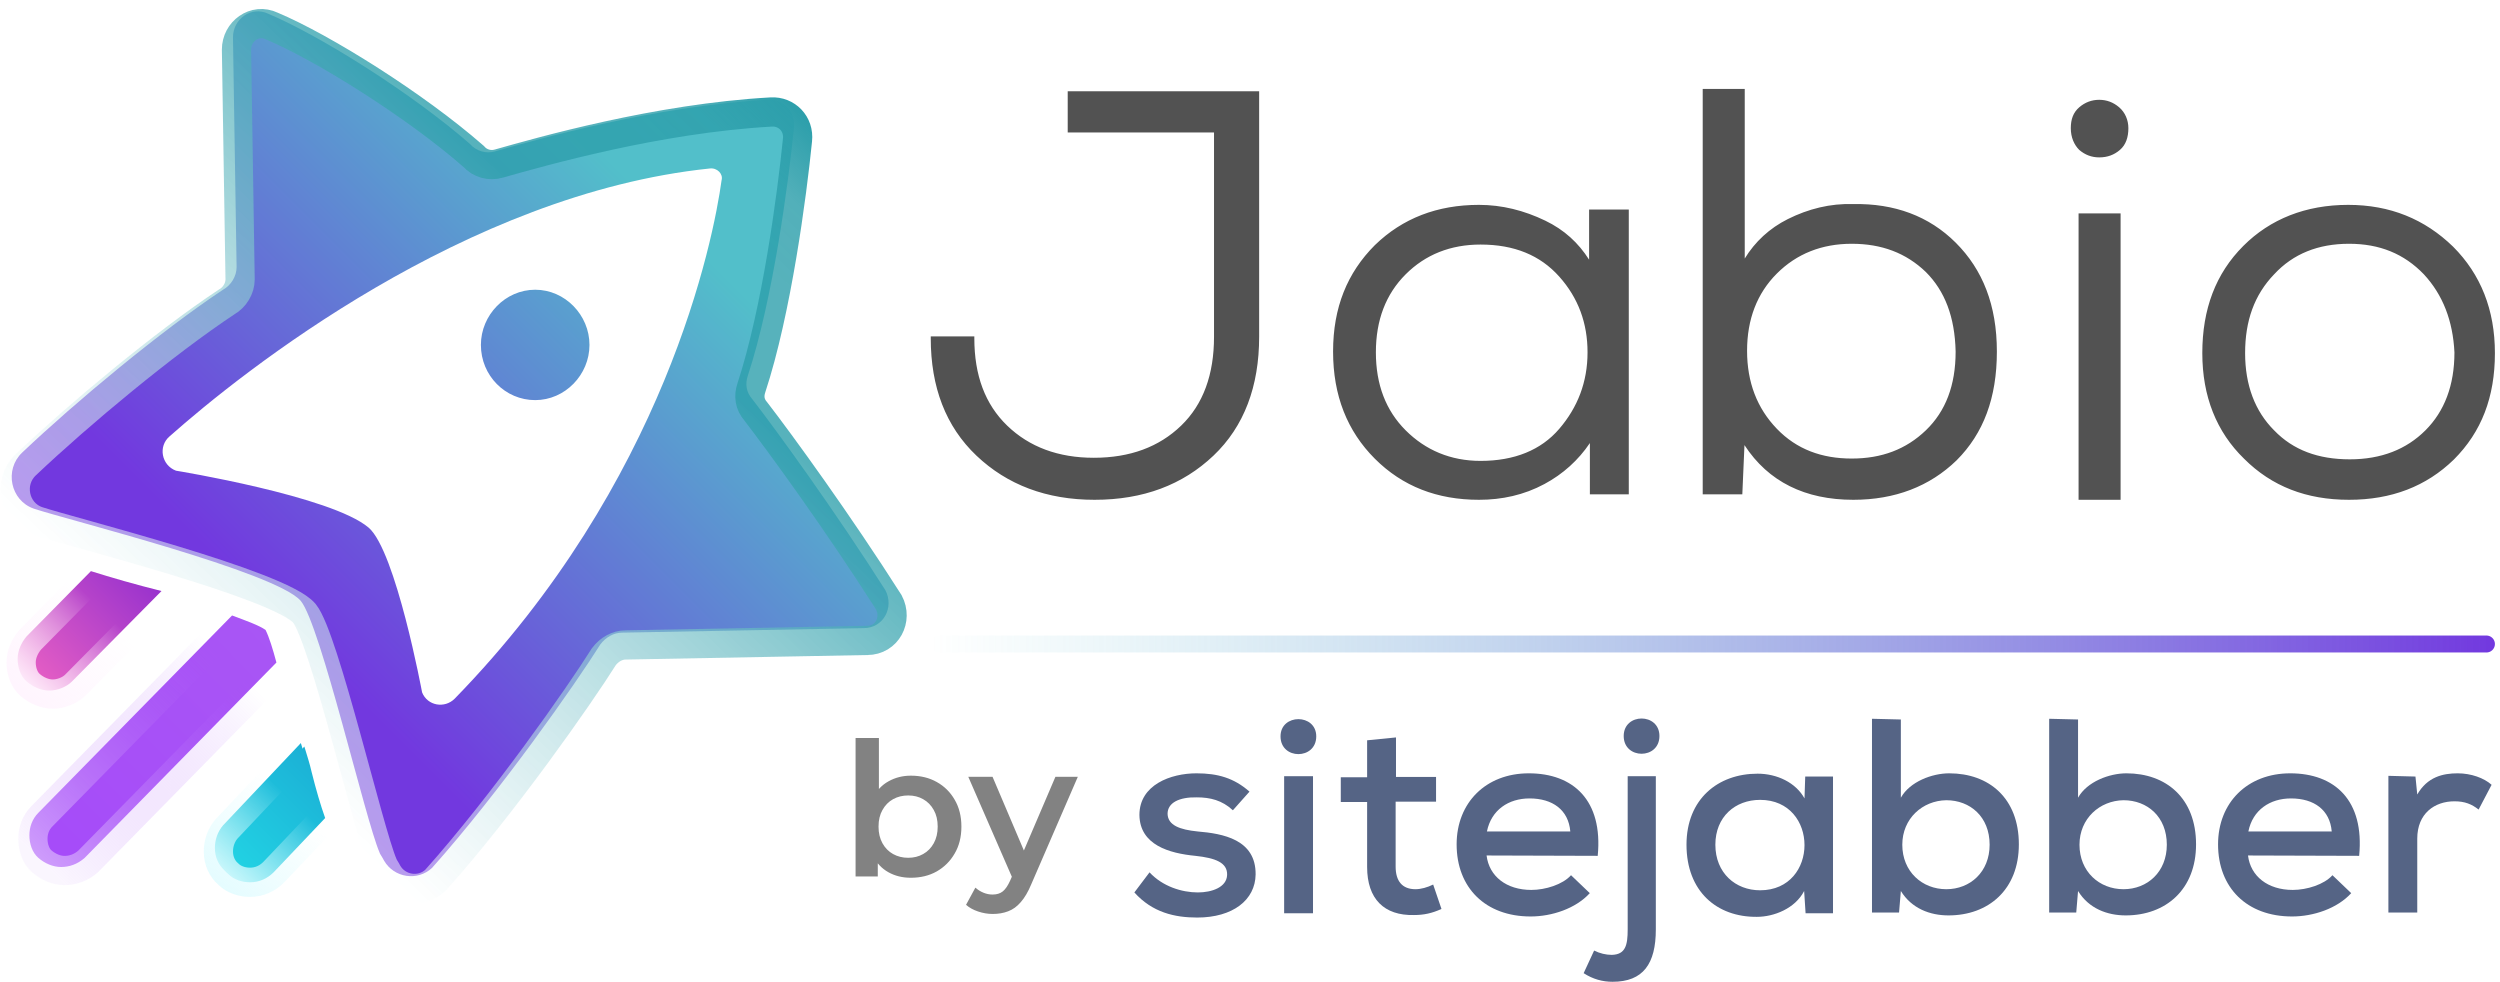 <svg width="247" height="97" viewBox="0 0 247 97" fill="none" xmlns="http://www.w3.org/2000/svg">
<path d="M85.328 62.059L61.459 62.506C60.654 62.506 59.85 62.953 59.313 63.669C56.9 67.513 49.39 78.24 42.685 85.749C41.255 87.09 38.931 86.733 37.947 85.034C37.769 84.677 37.5 84.319 37.5 84.23C36.07 80.922 31.69 61.791 29.723 59.377C27.309 56.517 6.569 51.332 3.351 50.259C1.027 49.455 0.401 46.415 2.189 44.716C7.463 39.71 15.956 32.648 22.035 28.625C22.839 28.178 23.376 27.284 23.376 26.39L23.018 3.683C23.018 1.895 24.806 0.554 26.505 1.359C31.6 3.505 40.719 9.226 46.44 14.232C47.066 14.947 48.049 15.216 48.943 14.947C53.055 13.785 64.588 10.477 75.852 9.852C77.371 9.762 78.623 11.014 78.444 12.623C77.908 17.987 76.388 29.519 73.885 37.118C73.617 37.922 73.706 38.727 74.332 39.442C76.746 42.571 82.467 50.438 87.473 58.305C88.367 60.003 87.294 62.059 85.328 62.059Z" fill="white"/>
<path d="M58.24 34.078C58.24 37.028 55.827 39.531 52.877 39.531C49.927 39.531 47.513 37.118 47.513 34.078C47.513 31.128 49.927 28.625 52.877 28.625C55.827 28.625 58.24 31.128 58.24 34.078ZM85.328 62.059L61.459 62.506C60.654 62.506 59.85 62.953 59.313 63.669C56.9 67.513 49.39 78.24 42.685 85.749C41.255 87.09 38.931 86.733 37.947 85.034C37.769 84.677 37.5 84.319 37.5 84.23C36.07 80.922 31.69 61.791 29.723 59.377C27.309 56.517 6.569 51.332 3.351 50.259C1.027 49.455 0.401 46.415 2.189 44.716C7.463 39.71 15.956 32.648 22.035 28.625C22.839 28.178 23.376 27.284 23.376 26.39L23.018 3.683C23.018 1.895 24.806 0.554 26.505 1.359C31.6 3.505 40.719 9.226 46.44 14.232C47.066 14.947 48.049 15.216 48.943 14.947C53.055 13.785 64.588 10.477 75.852 9.852C77.371 9.762 78.623 11.014 78.444 12.623C77.908 17.987 76.388 29.519 73.885 37.118C73.617 37.922 73.706 38.727 74.332 39.442C76.746 42.571 82.467 50.438 87.473 58.305C88.367 60.003 87.294 62.059 85.328 62.059ZM71.292 17.808C71.471 17.182 70.845 16.556 70.13 16.646C45.993 19.149 23.912 36.76 16.76 43.107C15.598 44.091 15.956 45.968 17.386 46.504C17.386 46.504 32.762 49.008 36.428 52.136C39.11 54.461 41.702 68.407 41.702 68.407C42.238 69.748 43.937 70.016 44.92 69.032C65.75 47.666 70.488 23.708 71.292 17.808Z" fill="url(#paint0_linear_757_4325)"/>
<path d="M30.439 75.916C30.26 75.111 29.992 74.307 29.724 73.413L22.035 81.548C21.499 82.174 21.23 82.978 21.23 83.783C21.23 84.677 21.588 85.482 22.214 86.018C22.75 86.555 23.555 86.823 24.36 86.823C25.253 86.823 26.058 86.465 26.684 85.839L31.78 80.475C31.333 79.224 30.886 77.704 30.439 75.916Z" fill="url(#paint1_linear_757_4325)"/>
<path d="M26.237 62.238C25.611 61.791 24.36 61.344 22.929 60.808L3.798 80.296C3.172 80.922 2.904 81.727 2.904 82.531C2.904 83.336 3.172 84.23 3.798 84.766C4.424 85.302 5.229 85.66 6.033 85.66C6.838 85.66 7.642 85.392 8.357 84.766L27.31 65.457C26.952 64.115 26.594 62.953 26.237 62.238Z" fill="url(#paint2_linear_757_4325)"/>
<path d="M8.983 56.428L2.636 62.864C2.099 63.49 1.742 64.295 1.742 65.099C1.742 65.904 2.01 66.798 2.636 67.334C3.261 67.871 4.066 68.228 4.871 68.228C5.675 68.228 6.569 67.871 7.106 67.334L15.956 58.394C13.453 57.769 10.95 57.053 8.983 56.428Z" fill="url(#paint3_linear_757_4325)"/>
<path d="M30.785 76.262C30.607 75.458 30.338 74.653 30.07 73.759L22.382 81.894C21.845 82.52 21.577 83.325 21.577 84.129C21.577 85.023 21.935 85.828 22.561 86.365C23.097 86.901 23.902 87.169 24.706 87.169C25.6 87.169 26.405 86.811 27.031 86.186L32.126 80.822C31.679 79.57 31.232 78.05 30.785 76.262Z" fill="url(#paint4_linear_757_4325)" stroke="url(#paint5_linear_757_4325)" stroke-width="2.888"/>
<path d="M9.33 56.774L2.982 63.211C2.446 63.837 2.088 64.641 2.088 65.446C2.088 66.25 2.357 67.144 2.982 67.681C3.608 68.217 4.413 68.575 5.217 68.575C6.022 68.575 6.916 68.217 7.452 67.681L16.303 58.741C13.8 58.115 11.297 57.4 9.33 56.774Z" stroke="url(#paint6_linear_757_4325)" stroke-width="2.888"/>
<path d="M26.584 62.585C25.958 62.138 24.706 61.691 23.276 61.154L4.145 80.643C3.519 81.269 3.251 82.073 3.251 82.878C3.251 83.682 3.519 84.576 4.145 85.113C4.771 85.649 5.575 86.007 6.38 86.007C7.184 86.007 7.989 85.738 8.704 85.113L27.656 65.803C27.299 64.462 26.941 63.3 26.584 62.585Z" stroke="url(#paint7_linear_757_4325)" stroke-opacity="0.5" stroke-width="2.888"/>
<g filter="url(#filter0_ii_757_4325)">
<path d="M85.674 62.406L61.805 62.853C61.001 62.853 60.196 63.3 59.66 64.015C57.246 67.859 49.737 78.587 43.032 86.096C41.602 87.437 39.277 87.079 38.294 85.381C38.115 85.023 37.847 84.666 37.847 84.576C36.417 81.269 32.036 62.138 30.07 59.724C27.656 56.864 6.916 51.678 3.698 50.606C1.373 49.801 0.748 46.762 2.535 45.063C7.81 40.057 16.302 32.995 22.381 28.972C23.186 28.525 23.722 27.631 23.722 26.737L23.365 4.03C23.365 2.242 25.153 0.901 26.851 1.706C31.947 3.851 41.065 9.573 46.787 14.579C47.413 15.294 48.396 15.562 49.29 15.294C53.402 14.132 64.934 10.824 76.198 10.198C77.718 10.109 78.969 11.361 78.791 12.97C78.254 18.334 76.735 29.866 74.231 37.464C73.963 38.269 74.053 39.074 74.678 39.789C77.092 42.918 82.814 50.785 87.82 58.651C88.714 60.35 87.641 62.406 85.674 62.406Z" stroke="url(#paint8_linear_757_4325)" stroke-width="2.888"/>
</g>
<path d="M124.212 33.273C124.212 38.116 122.751 42.037 119.752 44.882C116.754 47.727 112.91 49.188 108.143 49.188C103.453 49.188 99.609 47.727 96.61 44.882C93.612 42.037 92.151 38.193 92.151 33.426H96.072C96.072 37.117 97.148 40.038 99.378 42.191C101.608 44.344 104.529 45.42 108.066 45.42C111.679 45.42 114.601 44.344 116.831 42.191C119.06 40.038 120.137 37.04 120.137 33.273V12.898H105.682V9.208H124.212V33.273Z" fill="#525252"/>
<path d="M157.195 20.894H160.732V48.649H157.272V43.114C156.119 45.036 154.504 46.574 152.505 47.65C150.506 48.726 148.353 49.188 146.124 49.188C142.049 49.188 138.666 47.881 135.975 45.19C133.284 42.499 131.9 39.039 131.9 34.733C131.9 30.428 133.284 27.045 135.975 24.354C138.666 21.74 142.049 20.433 146.124 20.433C148.353 20.433 150.506 20.971 152.582 21.97C154.658 22.97 156.119 24.431 157.195 26.353V20.894ZM146.278 23.969C143.279 23.969 140.742 24.969 138.743 26.968C136.744 28.967 135.744 31.581 135.744 34.81C135.744 38.039 136.744 40.653 138.743 42.652C140.742 44.651 143.279 45.728 146.278 45.728C149.66 45.728 152.351 44.651 154.197 42.499C156.042 40.346 157.041 37.809 157.041 34.81C157.041 31.889 156.119 29.351 154.197 27.199C152.275 25.046 149.66 23.969 146.278 23.969Z" fill="#525252"/>
<path d="M172.188 8.977V26.276C173.187 24.354 174.725 22.816 176.724 21.817C178.723 20.817 180.876 20.279 183.105 20.356C187.103 20.279 190.486 21.509 193.1 24.123C195.714 26.737 197.098 30.197 197.098 34.733C197.098 39.27 195.791 42.729 193.177 45.343C190.563 47.881 187.18 49.188 183.105 49.188C178.185 49.188 174.494 47.266 172.188 43.344L171.957 48.649H168.42V8.977H172.188ZM190.409 26.737C188.41 24.815 185.95 23.892 182.952 23.892C179.953 23.892 177.416 24.892 175.417 26.891C173.418 28.89 172.418 31.504 172.418 34.656C172.418 37.809 173.418 40.423 175.417 42.499C177.416 44.575 179.953 45.497 182.952 45.497C185.95 45.497 188.41 44.575 190.409 42.652C192.408 40.73 193.408 38.116 193.408 34.733C193.331 31.273 192.331 28.659 190.409 26.737Z" fill="#525252"/>
<path d="M204.787 12.667C204.787 11.822 205.018 11.207 205.556 10.745C206.094 10.284 206.709 10.053 207.401 10.053C208.093 10.053 208.708 10.284 209.246 10.745C209.784 11.207 210.092 11.899 210.092 12.667C210.092 13.513 209.861 14.205 209.323 14.666C208.785 15.128 208.17 15.358 207.401 15.358C206.709 15.358 206.094 15.128 205.556 14.666C205.094 14.205 204.787 13.513 204.787 12.667ZM209.323 21.278V49.188H205.556V21.278H209.323Z" fill="#525252"/>
<path d="M232.004 20.433C236.079 20.433 239.462 21.817 242.23 24.508C244.921 27.199 246.305 30.658 246.305 34.887C246.305 39.193 244.997 42.575 242.307 45.267C239.616 47.881 236.233 49.188 232.081 49.188C227.929 49.188 224.546 47.88 221.855 45.19C219.164 42.575 217.78 39.116 217.78 34.887C217.78 30.581 219.087 27.122 221.778 24.431C224.392 21.817 227.852 20.433 232.004 20.433ZM239.616 26.968C237.617 24.892 235.156 23.892 232.081 23.892C229.005 23.892 226.468 24.892 224.546 26.968C222.547 29.044 221.625 31.658 221.625 34.887C221.625 38.116 222.624 40.73 224.546 42.652C226.468 44.651 229.005 45.574 232.158 45.574C235.31 45.574 237.847 44.575 239.769 42.652C241.691 40.73 242.691 38.116 242.691 34.81C242.537 31.658 241.538 29.044 239.616 26.968Z" fill="#525252"/>
<path fill-rule="evenodd" clip-rule="evenodd" d="M168.228 8.785H172.38V25.544C173.392 23.885 174.83 22.549 176.638 21.645C178.66 20.634 180.843 20.086 183.107 20.163C187.147 20.087 190.581 21.332 193.236 23.987C195.892 26.643 197.291 30.154 197.291 34.733C197.291 39.31 195.97 42.822 193.313 45.479L193.311 45.481C190.657 48.057 187.225 49.38 183.105 49.38C178.354 49.38 174.714 47.604 172.353 43.976L172.141 48.842H168.228V8.785ZM168.613 9.169V48.457H171.773L172.024 42.687L172.353 43.247C174.621 47.102 178.243 48.995 183.105 48.995C187.135 48.995 190.468 47.704 193.042 45.206C195.613 42.635 196.906 39.229 196.906 34.733C196.906 30.24 195.537 26.832 192.964 24.259C190.392 21.687 187.062 20.472 183.109 20.548L183.099 20.548C180.905 20.473 178.784 21.002 176.81 21.988C174.847 22.97 173.339 24.478 172.358 26.365L171.995 26.276V9.169H168.613ZM105.49 9.015H124.404V33.273C124.404 38.157 122.929 42.133 119.885 45.022C116.846 47.904 112.952 49.38 108.143 49.38C103.409 49.38 99.516 47.904 96.478 45.022C93.434 42.134 91.959 38.235 91.959 33.426V33.234H96.264V33.426C96.264 37.077 97.327 39.944 99.511 42.053C101.7 44.166 104.571 45.228 108.066 45.228C111.638 45.228 114.509 44.165 116.697 42.053C118.88 39.945 119.945 37.002 119.945 33.273V13.09H105.49V9.015ZM105.875 9.4V12.706H120.329V33.273C120.329 37.078 119.241 40.131 116.964 42.329C114.693 44.522 111.72 45.612 108.066 45.612C104.488 45.612 101.515 44.522 99.244 42.329C97.008 40.17 95.918 37.259 95.881 33.618H92.344C92.382 38.254 93.829 41.979 96.742 44.743C99.701 47.55 103.496 48.995 108.143 48.995C112.867 48.995 116.662 47.549 119.62 44.743C122.572 41.942 124.019 38.076 124.019 33.273V9.4H105.875ZM207.401 10.245C206.756 10.245 206.185 10.459 205.681 10.891C205.196 11.306 204.979 11.861 204.979 12.667C204.979 13.462 205.266 14.102 205.686 14.525C206.189 14.954 206.758 15.166 207.401 15.166C208.125 15.166 208.696 14.951 209.198 14.52C209.679 14.108 209.9 13.48 209.9 12.667C209.9 11.95 209.613 11.313 209.121 10.891C208.617 10.459 208.046 10.245 207.401 10.245ZM205.431 10.599C206.003 10.109 206.662 9.861 207.401 9.861C208.14 9.861 208.799 10.109 209.371 10.599C209.955 11.1 210.284 11.847 210.284 12.667C210.284 13.546 210.044 14.302 209.448 14.812C208.874 15.304 208.214 15.55 207.401 15.55C206.662 15.55 206.003 15.303 205.431 14.812L205.425 14.807L205.42 14.802C204.92 14.303 204.595 13.561 204.595 12.667C204.595 11.782 204.839 11.107 205.431 10.599ZM232.004 20.625C227.898 20.625 224.489 21.992 221.914 24.567C219.265 27.216 217.973 30.624 217.973 34.887C217.973 39.07 219.34 42.478 221.989 45.052L221.991 45.054C224.642 47.705 227.974 48.995 232.081 48.995C236.187 48.995 239.52 47.705 242.172 45.13C244.821 42.479 246.112 39.148 246.112 34.887C246.112 30.705 244.746 27.296 242.095 24.645C239.364 21.99 236.03 20.625 232.004 20.625ZM221.642 24.295C224.296 21.641 227.806 20.241 232.004 20.241C236.128 20.241 239.559 21.643 242.364 24.37L242.366 24.372C245.096 27.102 246.497 30.612 246.497 34.887C246.497 39.236 245.174 42.671 242.442 45.402L242.44 45.404C239.71 48.057 236.277 49.38 232.081 49.38C227.885 49.38 224.451 48.057 221.72 45.327C218.988 42.672 217.588 39.161 217.588 34.887C217.588 30.539 218.91 27.027 221.642 24.295ZM146.124 20.625C142.095 20.625 138.762 21.915 136.11 24.491C133.459 27.143 132.092 30.475 132.092 34.733C132.092 38.993 133.46 42.402 136.111 45.054C138.762 47.705 142.094 48.995 146.124 48.995C148.326 48.995 150.447 48.54 152.414 47.481C154.383 46.42 155.972 44.907 157.107 43.015L157.464 42.42V48.457H160.54V21.086H157.387V27.09L157.027 26.447C155.969 24.556 154.536 23.125 152.499 22.144C150.446 21.155 148.321 20.625 146.124 20.625ZM135.841 24.216C138.571 21.564 142.004 20.241 146.124 20.241C148.385 20.241 150.567 20.787 152.665 21.797C154.557 22.708 155.947 23.996 157.003 25.656V20.702H160.924V48.842H157.08V43.774C155.941 45.466 154.427 46.833 152.596 47.819C150.566 48.913 148.381 49.38 146.124 49.38C142.003 49.38 138.57 48.056 135.839 45.325C133.108 42.595 131.708 39.084 131.708 34.733C131.708 30.381 133.109 26.948 135.839 24.218L135.841 24.216ZM205.363 21.086H209.515V49.38H205.363V21.086ZM205.748 21.471V48.995H209.131V21.471H205.748ZM224.406 26.836C226.37 24.716 228.961 23.7 232.081 23.7C235.204 23.7 237.716 24.718 239.754 26.835L239.757 26.837C241.714 28.951 242.727 31.611 242.883 34.801L242.883 34.81C242.883 38.157 241.87 40.824 239.905 42.788C237.943 44.751 235.354 45.766 232.158 45.766C228.966 45.766 226.374 44.831 224.409 42.787C222.446 40.823 221.432 38.157 221.432 34.887C221.432 31.618 222.368 28.954 224.406 26.836ZM232.081 24.085C229.051 24.085 226.568 25.067 224.687 27.099L224.685 27.101C222.726 29.135 221.817 31.698 221.817 34.887C221.817 38.074 222.802 40.636 224.682 42.517L224.685 42.519C226.563 44.473 229.046 45.382 232.158 45.382C235.266 45.382 237.752 44.398 239.633 42.517C241.512 40.638 242.498 38.078 242.499 34.815C242.346 31.703 241.361 29.136 239.476 27.1C237.516 25.066 235.108 24.085 232.081 24.085ZM175.281 26.755C177.319 24.717 179.906 23.7 182.952 23.7C185.994 23.7 188.504 24.638 190.543 26.599L190.545 26.601C192.51 28.567 193.522 31.232 193.6 34.729L193.6 34.733C193.6 38.157 192.587 40.825 190.543 42.791C188.504 44.751 185.994 45.689 182.952 45.689C179.91 45.689 177.319 44.751 175.278 42.632C173.242 40.517 172.226 37.853 172.226 34.656C172.226 31.46 173.241 28.795 175.281 26.755ZM182.952 24.085C180 24.085 177.513 25.067 175.553 27.027C173.595 28.985 172.611 31.548 172.611 34.656C172.611 37.764 173.594 40.329 175.555 42.365C177.512 44.398 179.996 45.305 182.952 45.305C185.906 45.305 188.317 44.398 190.276 42.514C192.229 40.636 193.215 38.077 193.216 34.735C193.139 31.314 192.153 28.753 190.275 26.875C188.316 24.991 185.905 24.085 182.952 24.085ZM138.607 26.832C140.645 24.794 143.232 23.777 146.278 23.777C149.706 23.777 152.376 24.87 154.34 27.07C156.295 29.26 157.234 31.844 157.234 34.81C157.234 37.856 156.217 40.437 154.343 42.624C152.453 44.828 149.703 45.92 146.278 45.92C143.229 45.92 140.642 44.824 138.607 42.788C136.567 40.748 135.552 38.082 135.552 34.81C135.552 31.538 136.567 28.872 138.607 26.832ZM146.278 24.162C143.326 24.162 140.839 25.144 138.879 27.104C136.921 29.062 135.937 31.624 135.937 34.81C135.937 37.996 136.921 40.559 138.879 42.517C140.841 44.479 143.33 45.536 146.278 45.536C149.618 45.536 152.25 44.474 154.051 42.373C155.867 40.255 156.849 37.761 156.849 34.81C156.849 31.933 155.942 29.442 154.053 27.327C152.174 25.221 149.615 24.162 146.278 24.162Z" fill="#525252"/>
<line x1="245.659" y1="63.628" x2="92.797" y2="63.628" stroke="url(#paint9_linear_757_4325)" stroke-width="1.676" stroke-linecap="round"/>
<path d="M89.989 86.722C89.153 86.722 88.409 86.537 87.758 86.168C87.106 85.8 86.59 85.247 86.209 84.509C85.84 83.759 85.656 82.813 85.656 81.67C85.656 80.514 85.847 79.568 86.228 78.83C86.621 78.093 87.143 77.546 87.795 77.189C88.459 76.82 89.19 76.636 89.989 76.636C90.96 76.636 91.814 76.845 92.552 77.263C93.302 77.681 93.892 78.265 94.322 79.015C94.764 79.764 94.986 80.649 94.986 81.67C94.986 82.69 94.764 83.575 94.322 84.325C93.892 85.075 93.302 85.665 92.552 86.095C91.814 86.513 90.96 86.722 89.989 86.722ZM84.531 86.593V72.912H86.836V79.033L86.652 81.651L86.725 84.269V86.593H84.531ZM89.731 84.749C90.284 84.749 90.776 84.626 91.206 84.38C91.648 84.134 91.999 83.778 92.257 83.311C92.515 82.844 92.644 82.297 92.644 81.67C92.644 81.031 92.515 80.484 92.257 80.029C91.999 79.562 91.648 79.205 91.206 78.959C90.776 78.713 90.284 78.591 89.731 78.591C89.178 78.591 88.68 78.713 88.237 78.959C87.795 79.205 87.445 79.562 87.186 80.029C86.928 80.484 86.799 81.031 86.799 81.67C86.799 82.297 86.928 82.844 87.186 83.311C87.445 83.778 87.795 84.134 88.237 84.38C88.68 84.626 89.178 84.749 89.731 84.749Z" fill="#828282"/>
<path d="M98.081 90.299C97.602 90.299 97.123 90.219 96.643 90.059C96.164 89.899 95.764 89.678 95.445 89.395L96.367 87.699C96.6 87.908 96.864 88.074 97.159 88.197C97.454 88.32 97.756 88.381 98.063 88.381C98.481 88.381 98.819 88.277 99.077 88.068C99.335 87.859 99.575 87.508 99.796 87.017L100.368 85.726L100.552 85.45L104.276 76.747H106.489L101.88 87.385C101.572 88.123 101.228 88.707 100.847 89.137C100.478 89.567 100.06 89.868 99.593 90.04C99.138 90.213 98.634 90.299 98.081 90.299ZM100.109 86.943L95.666 76.747H98.063L101.677 85.247L100.109 86.943Z" fill="#828282"/>
<path d="M121.809 80.055C120.74 79.062 119.563 78.779 118.244 78.779C116.497 78.743 115.356 79.311 115.356 80.409C115.391 81.544 116.568 81.969 118.315 82.147C120.811 82.359 124.091 82.926 124.055 86.4C124.02 88.918 121.809 90.654 118.279 90.654C116.069 90.654 113.858 90.158 112.076 88.173L113.573 86.188C114.857 87.57 116.746 88.173 118.351 88.173C119.706 88.173 121.203 87.677 121.239 86.436C121.274 85.231 120.098 84.77 118.101 84.557C115.534 84.309 112.61 83.494 112.575 80.516C112.575 77.538 115.677 76.404 118.208 76.404C120.312 76.404 121.916 76.864 123.449 78.212L121.809 80.055Z" fill="#556485"/>
<path d="M130.046 72.752C130.046 75.092 126.516 75.092 126.516 72.752C126.516 70.484 130.046 70.484 130.046 72.752ZM126.873 76.687V90.229H129.725V76.687H126.873Z" fill="#556485"/>
<path d="M137.924 72.858V76.758H141.882V79.204H137.889V85.621C137.889 87.038 138.53 87.854 139.85 87.854C140.384 87.854 141.026 87.677 141.597 87.393L142.417 89.804C141.49 90.229 140.67 90.406 139.707 90.406C136.748 90.477 135.072 88.811 135.072 85.656V79.239H132.469V76.793H135.072V73.142L137.924 72.858Z" fill="#556485"/>
<path d="M146.874 84.522C147.123 86.578 148.835 87.925 151.295 87.925C152.685 87.925 154.397 87.393 155.217 86.471L157.071 88.244C155.68 89.768 153.327 90.548 151.224 90.548C146.767 90.548 143.915 87.712 143.915 83.423C143.915 79.311 146.803 76.404 151.045 76.404C155.431 76.404 158.39 79.062 157.855 84.557L146.874 84.522ZM155.146 82.147C154.967 80.019 153.398 78.885 151.117 78.885C149.049 78.885 147.337 80.019 146.909 82.147H155.146Z" fill="#556485"/>
<path d="M163.596 76.687V91.824C163.596 95.228 162.348 97 159.317 97C158.355 97 157.392 96.752 156.465 96.149L157.499 93.916C158.069 94.2 158.675 94.341 159.246 94.341C160.601 94.306 160.815 93.384 160.815 91.824V76.687H163.596ZM160.422 72.717C160.422 75.056 163.952 75.056 163.952 72.717C163.952 70.412 160.422 70.412 160.422 72.717Z" fill="#556485"/>
<path d="M178.356 76.723H181.101C181.101 81.225 181.101 85.727 181.101 90.229H178.392L178.249 88.031C177.358 89.768 175.254 90.584 173.578 90.584C169.621 90.619 166.626 88.067 166.626 83.458C166.626 78.956 169.728 76.439 173.65 76.439C175.575 76.439 177.429 77.325 178.285 78.885L178.356 76.723ZM169.478 83.458C169.478 86.259 171.475 87.96 173.899 87.96C179.747 87.96 179.747 79.027 173.899 79.027C171.439 79.027 169.478 80.693 169.478 83.458Z" fill="#556485"/>
<path d="M187.804 71.086V78.814C188.696 77.219 190.906 76.404 192.582 76.404C196.504 76.404 199.463 78.85 199.463 83.423C199.463 87.889 196.468 90.442 192.511 90.442C190.692 90.442 188.874 89.768 187.804 88.031L187.626 90.158H184.952V71.015L187.804 71.086ZM187.947 83.458C187.947 86.117 189.908 87.854 192.297 87.854C194.65 87.854 196.575 86.152 196.575 83.458C196.575 80.693 194.65 79.062 192.297 79.062C189.944 79.098 187.947 80.87 187.947 83.458Z" fill="#556485"/>
<path d="M205.311 71.086V78.814C206.202 77.219 208.413 76.404 210.088 76.404C214.01 76.404 216.97 78.85 216.97 83.423C216.97 87.889 213.975 90.442 210.017 90.442C208.199 90.442 206.38 89.768 205.311 88.031L205.133 90.158H202.458V71.015L205.311 71.086ZM205.453 83.458C205.453 86.117 207.414 87.854 209.803 87.854C212.156 87.854 214.082 86.152 214.082 83.458C214.082 80.693 212.156 79.062 209.803 79.062C207.45 79.098 205.453 80.87 205.453 83.458Z" fill="#556485"/>
<path d="M222.103 84.522C222.353 86.578 224.064 87.925 226.524 87.925C227.915 87.925 229.626 87.393 230.446 86.471L232.3 88.244C230.91 89.768 228.557 90.548 226.453 90.548C221.996 90.548 219.144 87.712 219.144 83.423C219.144 79.311 222.032 76.404 226.275 76.404C230.66 76.404 233.62 79.062 233.085 84.557L222.103 84.522ZM230.375 82.147C230.197 80.019 228.628 78.885 226.346 78.885C224.278 78.885 222.567 80.019 222.139 82.147H230.375Z" fill="#556485"/>
<path d="M238.647 76.723L238.825 78.495C239.824 76.758 241.357 76.404 242.819 76.404C244.138 76.404 245.421 76.864 246.17 77.538L244.887 79.984C244.209 79.452 243.532 79.169 242.498 79.169C240.537 79.169 238.825 80.374 238.825 82.856V90.158H235.973V76.652L238.647 76.723Z" fill="#556485"/>
<defs>
<filter id="filter0_ii_757_4325" x="0.06" y="0.011" width="89.515" height="88.924" filterUnits="userSpaceOnUse" color-interpolation-filters="sRGB">
<feFlood flood-opacity="0" result="BackgroundImageFix"/>
<feBlend mode="normal" in="SourceGraphic" in2="BackgroundImageFix" result="shape"/>
<feColorMatrix in="SourceAlpha" type="matrix" values="0 0 0 0 0 0 0 0 0 0 0 0 0 0 0 0 0 0 127 0" result="hardAlpha"/>
<feOffset dy="0.578"/>
<feGaussianBlur stdDeviation="0.289"/>
<feComposite in2="hardAlpha" operator="arithmetic" k2="-1" k3="1"/>
<feColorMatrix type="matrix" values="0 0 0 0 1 0 0 0 0 1 0 0 0 0 1 0 0 0 0.8 0"/>
<feBlend mode="normal" in2="shape" result="effect1_innerShadow_757_4325"/>
<feColorMatrix in="SourceAlpha" type="matrix" values="0 0 0 0 0 0 0 0 0 0 0 0 0 0 0 0 0 0 127 0" result="hardAlpha"/>
<feOffset dy="0.289"/>
<feGaussianBlur stdDeviation="0.289"/>
<feComposite in2="hardAlpha" operator="arithmetic" k2="-1" k3="1"/>
<feColorMatrix type="matrix" values="0 0 0 0 0.442 0 0 0 0 0.442 0 0 0 0 0.442 0 0 0 0.4 0"/>
<feBlend mode="normal" in2="effect1_innerShadow_757_4325" result="effect2_innerShadow_757_4325"/>
</filter>
<linearGradient id="paint0_linear_757_4325" x1="74.847" y1="12.138" x2="22.156" y2="64.829" gradientUnits="userSpaceOnUse">
<stop offset="0.174" stop-color="#52BFCA"/>
<stop offset="0.916" stop-color="#7238DF"/>
</linearGradient>
<linearGradient id="paint1_linear_757_4325" x1="14.327" y1="93.272" x2="34.986" y2="72.964" gradientUnits="userSpaceOnUse">
<stop offset="0.188" stop-color="#25E2EA"/>
<stop offset="1" stop-color="#19A6D1"/>
</linearGradient>
<linearGradient id="paint2_linear_757_4325" x1="-13.235" y1="101.266" x2="32.853" y2="55.962" gradientUnits="userSpaceOnUse">
<stop stop-color="#A443FD"/>
<stop offset="1" stop-color="#A959F3"/>
</linearGradient>
<linearGradient id="paint3_linear_757_4325" x1="-5.825" y1="75.59" x2="17.018" y2="53.136" gradientUnits="userSpaceOnUse">
<stop offset="0.396" stop-color="#E55EC4"/>
<stop offset="1" stop-color="#8225D0"/>
</linearGradient>
<linearGradient id="paint4_linear_757_4325" x1="14.674" y1="93.618" x2="35.333" y2="73.311" gradientUnits="userSpaceOnUse">
<stop offset="0.188" stop-color="#25E2EA"/>
<stop offset="1" stop-color="#19A6D1"/>
</linearGradient>
<linearGradient id="paint5_linear_757_4325" x1="21.577" y1="87.817" x2="29.443" y2="79.659" gradientUnits="userSpaceOnUse">
<stop/>
<stop offset="0" stop-color="#E4FCFF"/>
<stop offset="1" stop-color="#E4FCFF" stop-opacity="0"/>
</linearGradient>
<linearGradient id="paint6_linear_757_4325" x1="2.088" y1="68.252" x2="12.404" y2="57.711" gradientUnits="userSpaceOnUse">
<stop stop-color="#FFF5FE"/>
<stop offset="0.769" stop-color="#FFF5FE" stop-opacity="0"/>
</linearGradient>
<linearGradient id="paint7_linear_757_4325" x1="4.246" y1="85.218" x2="26.41" y2="62.548" gradientUnits="userSpaceOnUse">
<stop stop-color="#F6EDFE"/>
<stop offset="0.851" stop-color="#A851F8" stop-opacity="0"/>
</linearGradient>
<linearGradient id="paint8_linear_757_4325" x1="79.331" y1="9.628" x2="22.006" y2="69.768" gradientUnits="userSpaceOnUse">
<stop offset="0.009" stop-color="#2D9FAB"/>
<stop offset="0.089" stop-color="#2D9FAB" stop-opacity="0.824"/>
<stop offset="0.172" stop-color="#2D9FAB" stop-opacity="0.8"/>
<stop offset="0.302" stop-color="#2D9FAB" stop-opacity="0.8"/>
<stop offset="1" stop-color="white" stop-opacity="0.5"/>
</linearGradient>
<linearGradient id="paint9_linear_757_4325" x1="91.959" y1="62.79" x2="246.498" y2="62.79" gradientUnits="userSpaceOnUse">
<stop stop-color="#52BFCA" stop-opacity="0"/>
<stop offset="1" stop-color="#7238DF"/>
</linearGradient>
</defs>
</svg>
